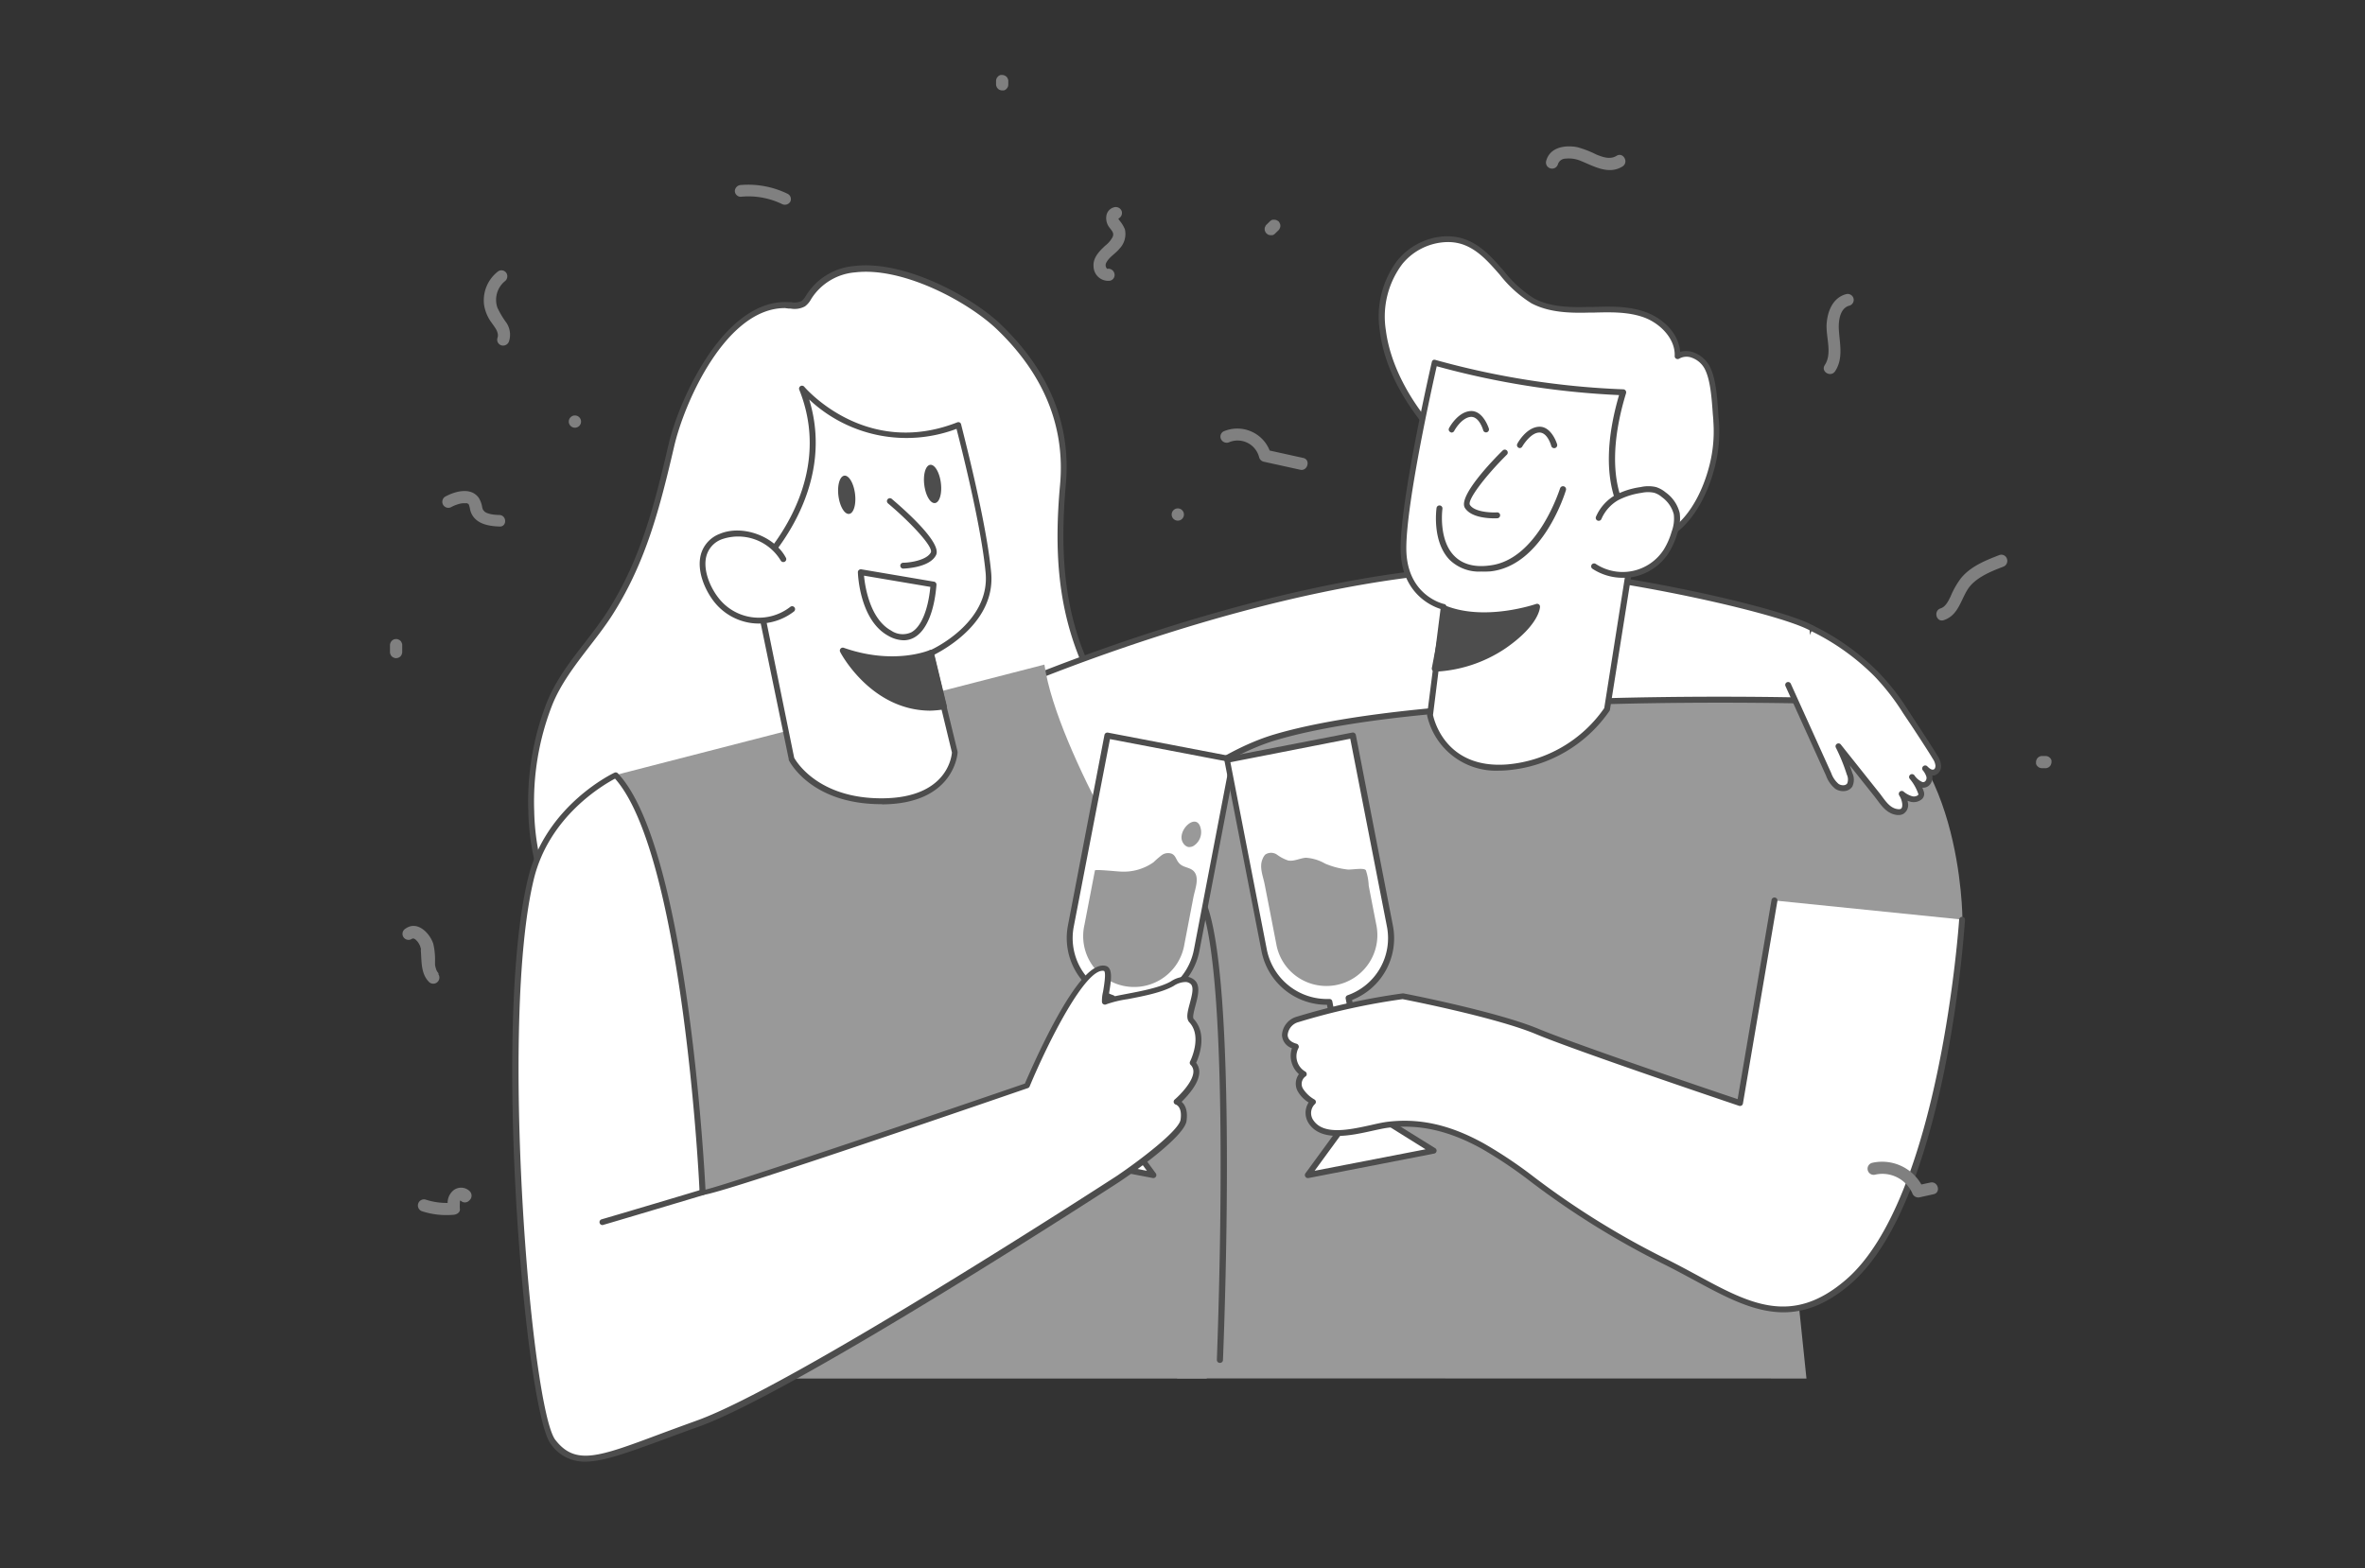 <svg xmlns="http://www.w3.org/2000/svg" width="193" height="128" fill="none"><rect width="100%" height="100%" fill="#333333" stroke="none"/><path fill="#999" d="m147.419 112.53-2.937-28.293 15.667-9.168s0-15.149-9.485-18.055c-7.018-2.153-21.197-2.45-21.197-2.45-7.891-1.223-37.584 1.15-39.086 5.452-1.402 4.033 4.881 47.081 5.683 52.504z"/><path fill="#4D4D4D" d="M99.53 111.254a.24.24 0 0 1-.225-.249c-.001-.317 1.295-31.582-1.441-37.404a.241.241 0 1 1 .437-.206c2.803 5.913 1.555 36.32 1.502 37.61a.24.24 0 0 1-.17.239.24.24 0 0 1-.103.01"/><path fill="#fff" d="M81.53 26.717c-3.054-2.958-12.207-7.624-15.5-2.479a1.8 1.8 0 0 1-.48.58c-.372.166-.787.21-1.186.125-5.04-.345-8.678 7.538-9.6 11.47-1.123 4.834-2.222 9.217-4.886 13.475-1.599 2.561-3.974 4.83-5.088 7.673a22 22 0 0 0-1.44 8.694 19.5 19.5 0 0 0 1.54 7.193c2.117 4.714 6.668 8.056 11.612 9.59s10.262 1.4 15.36.633c4.848-.729 9.72-2.086 13.694-4.953s6.946-7.486 6.874-12.377c-.062-4.82-2.789-9.025-4.407-13.427s-1.708-8.809-1.295-13.34c.465-5.045-1.565-9.361-5.199-12.857"/><path fill="#4D4D4D" d="M65.013 84.439c-2.906.027-5.8-.384-8.583-1.218-5.458-1.679-9.74-5.222-11.755-9.711a19.6 19.6 0 0 1-1.56-7.289c-.108-3 .393-5.99 1.474-8.79.71-1.822 1.92-3.419 3.13-4.963.68-.887 1.391-1.808 1.977-2.743 2.568-4.11 3.672-8.324 4.852-13.403.884-3.803 4.608-11.988 9.845-11.657h.163c.293.06.597.027.87-.096a1.4 1.4 0 0 0 .33-.413l.063-.095a5.13 5.13 0 0 1 3.921-2.35c4.061-.48 9.553 2.484 11.957 4.795 3.946 3.798 5.727 8.19 5.28 13.063-.48 5.409-.09 9.49 1.287 13.235a76 76 0 0 0 1.579 3.764c1.373 3.074 2.793 6.258 2.841 9.73.058 4.599-2.61 9.408-6.97 12.554-3.484 2.513-7.866 4.1-13.8 4.992a46.4 46.4 0 0 1-6.901.595m-.96-59.29c-4.8 0-8.204 7.673-9.039 11.303-1.19 5.121-2.309 9.37-4.915 13.547-.595.959-1.31 1.884-2.002 2.78-1.166 1.516-2.376 3.089-3.062 4.849a21.7 21.7 0 0 0-1.44 8.593c.047 2.446.564 4.86 1.522 7.112 1.92 4.315 6.21 7.835 11.462 9.451 4.291 1.324 9.288 1.53 15.274.628 5.85-.882 10.166-2.44 13.588-4.91 4.234-3.055 6.826-7.716 6.768-12.161-.043-3.357-1.44-6.507-2.798-9.538-.552-1.242-1.123-2.522-1.594-3.798-1.401-3.836-1.81-7.96-1.31-13.427.427-4.718-1.296-8.986-5.136-12.679-2.338-2.249-7.656-5.121-11.568-4.666a4.68 4.68 0 0 0-3.576 2.13l-.058.096a1.75 1.75 0 0 1-.48.551c-.36.192-.775.255-1.176.177h-.158z"/><path fill="#fff" d="M80.094 57.11s22.358-10.185 41.453-10.732c7.396-.211 23.558 3.3 26.366 4.93l.379 5.898s-30.893-.96-44.16 2.959c-8.553 2.508-17.424 13.35-17.424 13.35z"/><path fill="#4D4D4D" d="M86.699 73.755h-.029a.23.23 0 0 1-.182-.144l-6.605-16.405a.24.24 0 0 1 .12-.307c.225-.105 22.622-10.214 41.544-10.756 7.334-.197 23.549 3.251 26.496 4.963a.23.23 0 0 1 .12.192l.379 5.898a.27.27 0 0 1-.067.183.2.2 0 0 1-.183.072c-.307 0-31.003-.892-44.092 2.949-8.386 2.46-17.218 13.163-17.31 13.273a.24.24 0 0 1-.191.082M80.4 57.235l6.37 15.824c1.531-1.788 9.571-10.861 17.28-13.124 12.513-3.674 40.939-3.055 43.982-2.974l-.355-5.51c-3.125-1.663-19.104-5.04-26.131-4.833-17.847.508-38.832 9.59-41.146 10.617"/><path fill="#999" d="m54.726 90.999 5.352 21.531h38.4l-3.75-37.778s-8.437-13.254-9.498-20.5l-34.997 9.015S57.26 78.167 54.726 91"/><path fill="#fff" d="m75.971 53.312 1.954 8.095s-.154 3.951-5.885 3.999-7.45-3.467-7.45-3.467l-3.11-15.23s7.34-6.613 3.984-15.005c0 0 4.987 6.014 12.763 2.983 0 0 2.055 7.725 2.453 12.07.398 4.344-4.709 6.555-4.709 6.555"/><path fill="#4D4D4D" d="M71.92 65.646c-5.717 0-7.479-3.453-7.55-3.602a.1.1 0 0 1 0-.057l-3.14-15.211a.25.25 0 0 1 .077-.225c.072-.063 7.176-6.604 3.917-14.741a.24.24 0 0 1 .408-.24c.052.058 4.977 5.846 12.48 2.91a.25.25 0 0 1 .197 0 .25.25 0 0 1 .124.154c0 .077 2.06 7.797 2.453 12.109.37 3.984-3.734 6.233-4.66 6.713l1.92 7.907a.3.3 0 0 1 0 .068c0 .038-.231 4.181-6.12 4.23zm-7.11-3.789c.169.307 1.96 3.31 7.114 3.31h.116c5.213-.044 5.616-3.358 5.644-3.741l-1.948-8.061a.235.235 0 0 1 .139-.273c.048 0 4.934-2.197 4.56-6.316-.35-3.836-2.02-10.391-2.376-11.768a11.59 11.59 0 0 1-12.024-2.397c2.285 7.437-3.456 13.355-4.296 14.175z"/><path fill="#fff" d="M63.923 45.64c-.878-1.655-3.36-2.576-5.088-1.842-2.26.96-1.574 3.592-.418 5.121a4.406 4.406 0 0 0 6.24.81"/><path fill="#4D4D4D" d="M61.921 50.9q-.296-.001-.59-.038a4.67 4.67 0 0 1-3.1-1.799c-.702-.92-1.393-2.47-1.033-3.807a2.51 2.51 0 0 1 1.54-1.678c1.834-.773 4.46.177 5.396 1.951a.235.235 0 0 1-.185.35.24.24 0 0 1-.237-.124 4.06 4.06 0 0 0-4.8-1.736 2.02 2.02 0 0 0-1.263 1.362c-.297 1.093.264 2.493.96 3.395a4.16 4.16 0 0 0 4.42 1.498 4.2 4.2 0 0 0 1.465-.736.241.241 0 0 1 .298.379 4.7 4.7 0 0 1-2.87.983"/><path fill="#fff" d="M72.592 40.911s4.008 3.357 3.552 4.287-2.458.96-2.458.96"/><path fill="#4D4D4D" d="M73.71 46.416a.24.24 0 0 1 0-.48c.514 0 1.92-.196 2.252-.843.22-.446-1.628-2.431-3.495-4a.24.24 0 1 1 .307-.369c.96.82 4.119 3.573 3.615 4.585s-2.448 1.098-2.67 1.107zm2.591-5.35c.374-.047.589-.783.48-1.645s-.499-1.523-.872-1.476c-.374.047-.589.784-.48 1.645.108.862.499 1.523.872 1.476m-7.006.885c.373-.047.588-.783.48-1.645-.109-.862-.5-1.523-.873-1.476s-.588.784-.48 1.645c.109.862.5 1.523.873 1.476m6.676 11.361s-2.942 1.314-7.2-.182c0 0 2.76 5.356 8.251 4.56z"/><path fill="#4D4D4D" d="M75.937 58.012c-4.857 0-7.349-4.724-7.373-4.796a.238.238 0 0 1 .153-.34.24.24 0 0 1 .14.005c4.11 1.438 6.984.201 7.013.187a.24.24 0 0 1 .287.064.2.2 0 0 1 .044.094l1.061 4.378a.24.24 0 0 1-.201.297 8 8 0 0 1-1.124.11m-6.619-4.455c.85 1.285 3.36 4.373 7.411 3.932l-.93-3.836c-2.119.64-4.383.607-6.48-.096m4.42-1.289a2.64 2.64 0 0 1-1.258-.37c-2.332-1.28-2.467-5.02-2.472-5.178a.23.23 0 0 1 .082-.187.25.25 0 0 1 .197-.058l5.933 1.007a.245.245 0 0 1 .201.254c-.173 2.21-.84 3.779-1.833 4.316a1.75 1.75 0 0 1-.85.216m-3.23-5.275c.081.882.48 3.525 2.208 4.479a1.67 1.67 0 0 0 1.646.148c.802-.431 1.378-1.812 1.56-3.711z"/><path fill="#fff" d="M138.184 28.99a1.44 1.44 0 0 0-1.277.082c.062-1.544-1.234-2.878-2.693-3.395-1.459-.518-3.048-.427-4.593-.384-1.546.043-3.168 0-4.532-.734-2.164-1.18-3.244-3.922-5.553-4.795-1.843-.695-4.042.11-5.28 1.635a7.37 7.37 0 0 0-1.387 5.577c.398 3.218 2.313 6.344 4.502 8.684a28 28 0 0 0 3.84 3.223l2.88 2.11c2.918 2.163 7.051 4.316 10.848 3.194 2.534-.744 4.027-3.357 4.699-5.755.391-1.323.541-2.705.442-4.08-.115-1.281-.144-3.276-.735-4.398a2.2 2.2 0 0 0-1.161-.964"/><path fill="#4D4D4D" d="M132.75 44.733c-3.259 0-6.494-1.822-8.817-3.543l-2.88-2.11a28 28 0 0 1-3.884-3.252c-1.497-1.597-4.075-4.857-4.569-8.818a7.6 7.6 0 0 1 1.44-5.755c1.373-1.678 3.71-2.397 5.558-1.707 1.301.48 2.223 1.544 3.12 2.566a9.6 9.6 0 0 0 2.463 2.239c1.334.724 2.976.743 4.406.705h.365c1.44-.048 2.937-.091 4.32.408 1.382.498 2.707 1.673 2.841 3.256a1.8 1.8 0 0 1 1.133.057c.54.208.989.6 1.267 1.108.509.959.62 2.517.706 3.76 0 .258.038.479.058.728a11.7 11.7 0 0 1-.452 4.167c-.412 1.439-1.713 4.973-4.862 5.894a8 8 0 0 1-2.213.297M118.125 19.76a4.88 4.88 0 0 0-3.692 1.798 7.15 7.15 0 0 0-1.339 5.395c.351 2.791 1.968 5.908 4.445 8.545a27 27 0 0 0 3.816 3.194l2.856 2.115c2.77 2.047 6.864 4.258 10.642 3.155 2.918-.853 4.142-4.177 4.536-5.562a11.2 11.2 0 0 0 .432-4c0-.225-.039-.48-.053-.733-.087-1.2-.192-2.69-.658-3.568a1.92 1.92 0 0 0-1.008-.883 1.2 1.2 0 0 0-1.07.063.25.25 0 0 1-.25 0 .23.23 0 0 1-.115-.216c.062-1.439-1.229-2.695-2.53-3.16s-2.75-.422-4.147-.384h-.365c-1.497.039-3.211 0-4.651-.762a10 10 0 0 1-2.592-2.345c-.897-1.021-1.742-1.985-2.933-2.431a3.7 3.7 0 0 0-1.324-.22"/><path fill="#fff" d="m117.822 49.543-1.123 8.828s.854 4.685 6.336 4.268a10.94 10.94 0 0 0 8.112-4.733l2.357-14.865s-3.567-2.72-1.037-11.03a66 66 0 0 1-15.384-2.426s-2.515 10.914-2.544 15.096c-.029 4.181 3.283 4.862 3.283 4.862"/><path fill="#4D4D4D" d="M122.363 62.908a5.76 5.76 0 0 1-5.899-4.494.2.2 0 0 1 0-.072l1.094-8.631c-.768-.245-3.288-1.333-3.259-5.026.029-4.162 2.448-14.702 2.549-15.148a.24.24 0 0 1 .115-.154.25.25 0 0 1 .187 0 66.5 66.5 0 0 0 15.322 2.398.24.24 0 0 1 .23.202.3.3 0 0 1-.004.11c-1.282 4.196-.961 6.9-.447 8.43.247.887.732 1.69 1.402 2.32a.25.25 0 0 1 .091.231l-2.362 14.866a.2.2 0 0 1-.033.086 11.27 11.27 0 0 1-8.3 4.848 7 7 0 0 1-.686.034m-5.419-4.542c.091.446 1.07 4.431 6.072 4.033a10.76 10.76 0 0 0 7.901-4.594l2.313-14.673c-.609-.552-3.264-3.482-1.104-10.881a67.5 67.5 0 0 1-14.88-2.354c-.374 1.65-2.457 11.029-2.481 14.798-.029 3.937 3.057 4.608 3.091 4.613a.235.235 0 0 1 .187.264z"/><path fill="#fff" d="M130.456 42.273a3.5 3.5 0 0 1 1.469-1.65 6.2 6.2 0 0 1 2.001-.628 2.56 2.56 0 0 1 1.143 0c.258.085.497.219.705.394a2.7 2.7 0 0 1 1.056 1.539 3.2 3.2 0 0 1-.177 1.515 6.6 6.6 0 0 1-.668 1.54 4.23 4.23 0 0 1-4.339 1.891 4.2 4.2 0 0 1-1.545-.616"/><path fill="#4D4D4D" d="M132.423 47.165a4.5 4.5 0 0 1-2.452-.725.24.24 0 0 1-.118-.247.2.2 0 0 1 .035-.09.23.23 0 0 1 .157-.106.24.24 0 0 1 .185.04 3.99 3.99 0 0 0 5.549-1.18c.28-.46.496-.957.643-1.476.169-.446.226-.927.168-1.4a2.5 2.5 0 0 0-.96-1.396 1.8 1.8 0 0 0-.624-.355 2.4 2.4 0 0 0-1.032 0 6 6 0 0 0-1.92.6 3.26 3.26 0 0 0-1.368 1.54.24.24 0 0 1-.442-.193c.319-.74.87-1.358 1.57-1.76a6.3 6.3 0 0 1 2.078-.657 2.8 2.8 0 0 1 1.253 0c.288.094.555.242.787.437a2.92 2.92 0 0 1 1.143 1.683 3.4 3.4 0 0 1-.183 1.63 6.6 6.6 0 0 1-.696 1.593 4.5 4.5 0 0 1-2.827 1.975 4.4 4.4 0 0 1-.946.086m-15.34 7.409a11.1 11.1 0 0 0 5.659-1.865c2.688-1.86 2.698-3.19 2.698-3.19s-4.08 1.44-7.426.188z"/><path fill="#4D4D4D" d="M117.083 54.813a.24.24 0 0 1-.184-.087.2.2 0 0 1-.047-.092.2.2 0 0 1-.004-.104l.931-4.877a.25.25 0 0 1 .12-.163.25.25 0 0 1 .201 0c3.216 1.209 7.2-.172 7.258-.187a.25.25 0 0 1 .221.029.23.23 0 0 1 .096.197c0 .057-.043 1.476-2.799 3.385a11.2 11.2 0 0 1-5.793 1.918zm1.113-4.795-.82 4.316c1.869-.15 3.67-.775 5.232-1.813 1.713-1.19 2.294-2.144 2.491-2.638-1.104.317-4.171 1.046-6.903.14z"/><path fill="#fff" d="M122.81 36.946s-3.562 3.548-3.048 4.387c.513.84 2.428.734 2.428.734"/><path fill="#4D4D4D" d="M121.945 42.312c-.586 0-1.92-.087-2.4-.854-.566-.93 2.218-3.836 3.086-4.685a.242.242 0 0 1 .412.17.24.24 0 0 1-.071.17c-1.857 1.851-3.24 3.726-3.019 4.096.36.59 1.723.647 2.213.618a.24.24 0 0 1 .175.059.2.2 0 0 1 .057.075q.02.044.022.092a.243.243 0 0 1-.225.254z"/><path fill="#fff" d="m97.662 77.538 2.976-15.546-10.257-1.966-2.981 15.55a5.21 5.21 0 0 0 3.36 5.89l-1.776 9.274-5.122 3.198 10.258 1.966-3.576-4.867 1.8-9.255a5.23 5.23 0 0 0 5.318-4.244"/><path fill="#4D4D4D" d="M94.14 96.168h-.044l-10.258-1.966a.235.235 0 0 1-.081-.436l5.03-3.146 1.723-9.001a5.42 5.42 0 0 1-3.36-6.07l2.981-15.552a.25.25 0 0 1 .1-.154.27.27 0 0 1 .183-.038l10.258 1.966a.24.24 0 0 1 .192.278L97.884 77.6a5.42 5.42 0 0 1-5.353 4.422l-1.718 8.972 3.513 4.795a.24.24 0 0 1 0 .269.25.25 0 0 1-.187.11m-9.6-2.326 9.057 1.731L90.38 91.2a.25.25 0 0 1-.043-.182l1.78-9.274a.22.22 0 0 1 .245-.192 4.96 4.96 0 0 0 5.069-4.033l2.938-15.316-9.788-1.87L87.63 75.62a4.935 4.935 0 0 0 3.221 5.62.244.244 0 0 1 .159.273l-1.781 9.27a.22.22 0 0 1-.106.158z"/><path fill="#999" d="m89.353 71.055-.854 4.44a4.15 4.15 0 0 0 3.27 5 4.16 4.16 0 0 0 4.313-1.885c.294-.473.49-1 .577-1.551l.73-3.803c.124-.657.547-1.645 0-2.168-.308-.287-.783-.268-1.105-.565-.321-.298-.302-.662-.657-.83a.88.88 0 0 0-.83.12q-.347.27-.663.575a4.22 4.22 0 0 1-2.707.758c-.183 0-2.05-.197-2.074-.091m8.66-3.275c-.23-1.712-2.141.09-1.44 1.069.087.138.222.24.379.288a.68.68 0 0 0 .533-.144 1.32 1.32 0 0 0 .528-1.213"/><path fill="#fff" d="m113.416 75.548-3.024-15.542-10.253 1.99 3.024 15.542a5.215 5.215 0 0 0 5.328 4.215l1.8 9.265-3.561 4.877 10.252-1.99-5.131-3.19-1.8-9.269a5.21 5.21 0 0 0 3.365-5.898"/><path fill="#4D4D4D" d="M106.729 96.168a.23.23 0 0 1-.201-.115.24.24 0 0 1-.042-.134.24.24 0 0 1 .042-.135l3.504-4.795-1.743-8.967a5.42 5.42 0 0 1-5.347-4.407l-3.024-15.542a.245.245 0 0 1 .192-.283l10.253-1.99a.23.23 0 0 1 .177.039c.054.035.092.09.106.153l3.019 15.542a5.41 5.41 0 0 1-3.326 6.095l1.742 8.967 5.04 3.131a.24.24 0 0 1 .045.375.24.24 0 0 1-.126.066l-10.268 2zm1.762-14.62a.234.234 0 0 1 .235.19l1.8 9.266a.2.2 0 0 1 0 .098.2.2 0 0 1-.043.088l-3.202 4.383 9.053-1.755-4.608-2.877a.23.23 0 0 1-.11-.158l-1.8-9.265a.24.24 0 0 1 .153-.273 4.94 4.94 0 0 0 3.211-5.625l-2.99-15.316-9.782 1.918 2.976 15.302a5.01 5.01 0 0 0 5.083 4.023z"/><path fill="#999" d="m111.467 71.045-.029-.033c-.197-.187-1.157 0-1.474-.034a6.5 6.5 0 0 1-1.824-.48 3.6 3.6 0 0 0-1.574-.479c-.48.034-.96.312-1.44.225a3.3 3.3 0 0 1-.917-.48.85.85 0 0 0-.96 0 1.1 1.1 0 0 0-.216.36c-.288.667.044 1.396.173 2.077l.399 2.033.547 2.82a4.14 4.14 0 0 0 3.246 3.346 4.16 4.16 0 0 0 4.313-1.773 4.14 4.14 0 0 0 .601-3.156 711 711 0 0 1-.615-3.17 4.6 4.6 0 0 0-.23-1.256"/><path fill="#fff" d="M50.248 63.267s-5.472 2.518-6.917 8.44c-2.88 11.739-.254 43.379 1.805 45.997s4.416 1.141 11.803-1.496c7.992-2.878 34.3-19.982 34.3-19.982s5.156-3.463 5.343-4.796-.561-1.496-.561-1.496 2.433-2.057 1.31-3.184c0 0 1.123-2.153-.096-3.462-.533-.576 1.291-3.218-.48-3.357-.39.005-.77.129-1.09.355-1.526.868-4.761 1.093-5.49 1.491-.068-.364.585-2.59 0-2.738-2.146-.537-6.36 9.567-6.36 9.567s-26.477 9.11-26.477 8.732-1.388-28.024-7.09-34.07"/><path fill="#4D4D4D" d="M47.757 119.315a3.32 3.32 0 0 1-2.808-1.439c-2.079-2.642-4.8-34.094-1.853-46.198 1.44-5.97 6.993-8.579 7.05-8.603a.235.235 0 0 1 .274.053c5.53 5.855 7.008 31.112 7.152 33.985 1.983-.48 16.368-5.328 26.064-8.66.212-.48 1.181-2.739 2.343-4.906 1.843-3.42 3.235-4.959 4.258-4.7.619.154.431 1.261.268 2.24 0 .12-.043.254-.062.369.37-.11.893-.206 1.507-.326 1.215-.23 2.722-.518 3.6-1.017.362-.248.79-.382 1.229-.383a1.07 1.07 0 0 1 .826.412c.345.48.134 1.261-.049 1.947-.1.383-.259.959-.144 1.084 1.138 1.227.447 3.05.202 3.587.18.23.271.518.254.81-.038.92-.988 1.918-1.44 2.374.255.215.529.666.399 1.568-.197 1.376-4.906 4.58-5.443 4.939-.264.173-26.43 17.177-34.354 20.006-1.114.398-2.117.772-3.02 1.108-2.86 1.04-4.78 1.75-6.253 1.75M50.19 63.56c-.893.48-5.361 3.016-6.624 8.2-2.827 11.6-.24 43.249 1.762 45.79 1.641 2.091 3.508 1.391 8.51-.479.902-.336 1.92-.71 3.02-1.108 7.871-2.815 33.988-19.785 34.252-19.953 1.954-1.319 5.107-3.731 5.232-4.609.154-1.06-.365-1.227-.384-1.232a.24.24 0 0 1-.173-.182.24.24 0 0 1 .077-.23c.413-.35 1.493-1.439 1.526-2.25a.74.74 0 0 0-.225-.58.24.24 0 0 1-.043-.283s1.027-2.018-.058-3.188c-.297-.317-.144-.883.029-1.535s.336-1.242.12-1.549a.62.62 0 0 0-.48-.21 1.8 1.8 0 0 0-.96.325c-.96.542-2.496.835-3.744 1.074a9 9 0 0 0-1.747.422.24.24 0 0 1-.221 0 .23.23 0 0 1-.13-.172 3 3 0 0 1 .087-.849c.072-.427.264-1.554.086-1.702-1.44-.346-4.478 5.596-6.077 9.427a.24.24 0 0 1-.144.135c-26.241 9.024-26.558 8.804-26.688 8.708a.25.25 0 0 1-.105-.201c.014-.245-1.315-27.487-6.898-33.77"/><path fill="#4D4D4D" d="M49.163 100.004a.24.24 0 0 1-.23-.177.236.236 0 0 1 .163-.293c.667-.187 8.102-2.397 8.16-2.43a.24.24 0 0 1 .3.347.24.24 0 0 1-.166.108c-.307.096-7.512 2.249-8.184 2.436z"/><path fill="#fff" d="M160.148 75.069s-1.492 22.835-9.331 29.572c-5.419 4.661-9.499.998-15.019-1.712a67 67 0 0 1-10.69-6.636 35 35 0 0 0-4.08-2.743c-2.332-1.29-4.852-2.1-7.747-1.746-1.641.202-5.016 1.52-6.24-.187a1.246 1.246 0 0 1 .125-1.669 2.83 2.83 0 0 1-1.061-.997.97.97 0 0 1-.114-.706.96.96 0 0 1 .407-.589 1.684 1.684 0 0 1-.638-2.22c-1.44-.393-.96-1.89.163-2.235a55.6 55.6 0 0 1 8.558-1.884s7.546 1.438 10.959 2.877 16.574 5.85 16.574 5.85l2.808-16.534"/><path fill="#4D4D4D" d="M145.547 107.125c-2.438 0-4.766-1.261-7.3-2.632-.821-.441-1.671-.902-2.554-1.338a67.6 67.6 0 0 1-10.728-6.66 36 36 0 0 0-4.051-2.725c-2.674-1.477-5.088-2.023-7.604-1.716-.355.043-.811.143-1.296.249-1.742.388-4.128.92-5.169-.537a1.565 1.565 0 0 1-.053-1.77 2.6 2.6 0 0 1-.898-.93 1.3 1.3 0 0 1 .106-1.381 2 2 0 0 1-.595-.959c-.11-.38-.102-.785.024-1.16a1.19 1.19 0 0 1-.811-1.084 1.66 1.66 0 0 1 1.252-1.501 55.5 55.5 0 0 1 8.602-1.89h.038c.077 0 7.608 1.473 11.002 2.878 3.096 1.294 14.4 5.121 16.291 5.754l2.765-16.256a.24.24 0 0 1 .099-.158.245.245 0 0 1 .34.058.25.25 0 0 1 .041.181l-2.813 16.535a.23.23 0 0 1-.11.163.25.25 0 0 1-.202.024c-.129-.043-13.214-4.446-16.593-5.86-3.221-1.343-10.277-2.733-10.868-2.849a55 55 0 0 0-8.481 1.87 1.19 1.19 0 0 0-.898 1.05c0 .341.264.595.725.72a.24.24 0 0 1 .158.14.23.23 0 0 1 0 .21 1.44 1.44 0 0 0 .548 1.918.24.24 0 0 1 .09.089.24.24 0 0 1 0 .247.23.23 0 0 1-.095.086.755.755 0 0 0-.187.96c.239.378.569.691.96.91a.233.233 0 0 1 .075.304.24.24 0 0 1-.075.085 1.02 1.02 0 0 0-.072 1.338c.854 1.199 2.971.724 4.675.35.48-.11.96-.216 1.339-.264 2.621-.321 5.131.245 7.891 1.78a36 36 0 0 1 4.109 2.756 67 67 0 0 0 10.651 6.613c.893.441 1.748.902 2.573 1.348 4.32 2.349 7.762 4.205 12.187.398 7.68-6.599 9.231-29.175 9.245-29.405a.24.24 0 0 1 .084-.164.24.24 0 0 1 .175-.057.23.23 0 0 1 .164.08.2.2 0 0 1 .046.082q.015.045.011.092a100 100 0 0 1-1.689 12.29c-1.805 8.747-4.388 14.617-7.68 17.446-1.949 1.664-3.725 2.292-5.444 2.292"/><path fill="#fff" d="m145.912 55.916 3.302 7.298c.134.373.364.704.667.96a.774.774 0 0 0 1.061-.11 1.1 1.1 0 0 0 0-.907q-.37-1.157-.912-2.244l3.125 3.927c.48.59.893 1.371 1.733 1.439a.6.6 0 0 0 .35-.058.65.65 0 0 0 .23-.652 1.8 1.8 0 0 0-.283-.772c.238.197.514.342.811.427.36.076.912-.087.773-.542a4.3 4.3 0 0 0-.725-1.266c.193.286.467.508.788.638a.56.56 0 0 0 .614-.744 1.9 1.9 0 0 0-.336-.594c.187.191.422.402.686.345a.546.546 0 0 0 .38-.561 1.5 1.5 0 0 0-.255-.681c-.408-.71-2.049-3.17-2.4-3.736a19 19 0 0 0-2.352-3.035 19.5 19.5 0 0 0-5.241-3.75"/><path fill="#4D4D4D" d="M154.96 66.533h-.096c-.807-.063-1.268-.681-1.671-1.228l-.23-.302-2.016-2.532q.115.31.216.628a1.31 1.31 0 0 1 0 1.108.83.83 0 0 1-.543.355 1.14 1.14 0 0 1-.854-.177 2.46 2.46 0 0 1-.749-1.07l-3.307-7.303a.2.2 0 0 1-.023-.09.2.2 0 0 1 .014-.093.23.23 0 0 1 .124-.134.24.24 0 0 1 .317.12l3.302 7.299c.118.337.322.638.591.873a.67.67 0 0 0 .48.105.36.36 0 0 0 .235-.149.9.9 0 0 0-.034-.705 15 15 0 0 0-.897-2.21.234.234 0 0 1 .086-.307.24.24 0 0 1 .317.053l3.125 3.927q.123.15.24.317c.379.508.734.987 1.32 1.035q.111.015.216-.028c.105-.058.129-.25.11-.418a1.6 1.6 0 0 0-.24-.671.23.23 0 0 1-.037-.159.24.24 0 0 1 .378-.168c.208.18.452.312.715.39a.56.56 0 0 0 .48-.097s.048-.048 0-.144a3.9 3.9 0 0 0-.686-1.189.2.2 0 0 1-.04-.083.2.2 0 0 1-.005-.092.236.236 0 0 1 .27-.199c.063.009.12.041.159.091.157.24.38.43.643.547a.24.24 0 0 0 .25-.067.4.4 0 0 0 .081-.379 1.5 1.5 0 0 0-.293-.513.246.246 0 0 1 .039-.326.24.24 0 0 1 .326 0c.13.134.322.302.48.278.159-.024.192-.192.192-.326a1.2 1.2 0 0 0-.221-.566c-.278-.48-1.128-1.779-1.752-2.728l-.662-.984a18.8 18.8 0 0 0-2.323-3.001 19.1 19.1 0 0 0-5.175-3.702.24.24 0 0 1-.117-.139.23.23 0 0 1 .072-.253.23.23 0 0 1 .261-.03 19.5 19.5 0 0 1 5.28 3.793 19 19 0 0 1 2.4 3.074c.116.182.36.551.648.997.629.959 1.484 2.259 1.767 2.748.163.235.26.51.283.796a.78.78 0 0 1-.566.8h-.154a.89.89 0 0 1-.216.768.71.71 0 0 1-.595.225q.064.15.115.307a.59.59 0 0 1-.12.604 1.04 1.04 0 0 1-.931.245 3 3 0 0 1-.269-.086q.021.085.029.172a.85.85 0 0 1-.346.882.76.76 0 0 1-.393.11m-34.071-19.876a3.44 3.44 0 0 1-2.592-.959c-1.44-1.491-1.08-4.12-1.065-4.23a.24.24 0 0 1 .094-.16.24.24 0 0 1 .179-.046.25.25 0 0 1 .16.094.25.25 0 0 1 .047.18s-.346 2.508.96 3.836c.648.667 1.617.96 2.88.791 3.941-.436 5.726-6.234 5.76-6.291a.247.247 0 0 1 .309-.17.25.25 0 0 1 .171.309c-.077.254-1.896 6.157-6.154 6.632a7 7 0 0 1-.749.014"/><path fill="#fff" d="M118.456 35.07s.629-1.193 1.546-1.26c.916-.068 1.257 1.26 1.257 1.26"/><path fill="#4D4D4D" d="M118.455 35.31a.25.25 0 0 1-.105-.043.234.234 0 0 1-.096-.321c.024-.053.705-1.314 1.737-1.39 1.032-.077 1.493 1.376 1.513 1.438q.01.046.005.093a.3.3 0 0 1-.031.089.24.24 0 0 1-.44-.057s-.312-1.123-1.008-1.089c-.773.062-1.349 1.127-1.354 1.141a.25.25 0 0 1-.221.14"/><path fill="#fff" d="M124.033 36.337s.634-1.195 1.546-1.262 1.262 1.262 1.262 1.262"/><path fill="#4D4D4D" d="M124.033 36.576a.2.2 0 0 1-.11-.028.24.24 0 0 1-.101-.322c.029-.057.706-1.314 1.742-1.39 1.037-.077 1.493 1.376 1.508 1.438a.25.25 0 0 1-.027.188.246.246 0 0 1-.339.088.24.24 0 0 1-.114-.151s-.298-1.141-1.013-1.089-1.344 1.127-1.349 1.137a.24.24 0 0 1-.197.13"/><path fill="gray" d="M35.833 79.495a.9.9 0 0 1-.259-.432 2 2 0 0 1-.072-.307v-.302a5.6 5.6 0 0 0-.144-1.415c-.288-.872-1.3-1.918-2.26-1.237a.491.491 0 1 0 .48.858.5.5 0 0 1 .08-.047h.097l.062.023.087.053.1.101q.045.042.082.091l.053.072q.077.12.134.25l.03.08c0 .049.028.092.042.14s0 .081 0 .091v.12c.068.887 0 1.88.687 2.546a.5.5 0 0 0 .705-.705zm127.959-33.841a.48.48 0 0 0-.418-.37.5.5 0 0 0-.197.02c-1.137.441-2.371.925-3.168 1.918a7 7 0 0 0-.835 1.482c-.197.407-.422.839-.811.959-.605.201-.346 1.165.264.959 1.171-.384 1.368-1.602 1.954-2.518s1.828-1.438 2.88-1.836a.506.506 0 0 0 .331-.614M64.288 15.827a7.34 7.34 0 0 0-3.84-.724.514.514 0 0 0-.48.48.48.48 0 0 0 .48.479 6.3 6.3 0 0 1 3.36.59.514.514 0 0 0 .681-.183.48.48 0 0 0-.201-.642m86.366 8.186c-1.09.287-1.522 1.41-1.589 2.436-.067 1.098.48 2.397-.153 3.356-.351.542.513 1.041.859.48.667-1.04.36-2.23.293-3.357-.044-.68.062-1.765.854-1.976a.487.487 0 0 0 .107-.895.5.5 0 0 0-.371-.044m-58.858-5.304a2.8 2.8 0 0 0-.437-.71 1 1 0 0 1-.096-.153.51.51 0 0 0 .284-.58.513.513 0 0 0-.615-.35.845.845 0 0 0-.643.695 1.26 1.26 0 0 0 .278 1.002c.183.24.37.422.23.734a2.2 2.2 0 0 1-.594.7c-.48.446-1.032.992-.96 1.721a1.193 1.193 0 0 0 1.349 1.146.48.48 0 0 0 .345-.613.51.51 0 0 0-.614-.35h.033a.5.5 0 0 1-.09-.125.44.44 0 0 1 .033-.417c.24-.441.73-.705 1.041-1.089a1.73 1.73 0 0 0 .456-1.611m-50.472 7.634a7.2 7.2 0 0 1-.734-1.232 1.97 1.97 0 0 1 .586-2.134.513.513 0 0 0 .168-.657.48.48 0 0 0-.682-.178 2.98 2.98 0 0 0-1.157 2.758c.086.52.295 1.014.61 1.438.24.355.643.796.48 1.252a.48.48 0 0 0 .35.609.51.51 0 0 0 .605-.374 1.75 1.75 0 0 0-.226-1.482m-.576 15.695a4 4 0 0 1-.638-.057 2 2 0 0 1-.322-.087.8.8 0 0 1-.21-.105q-.045 0 0 0a.3.3 0 0 1-.054-.048s-.11-.13-.072-.072a.8.8 0 0 1-.105-.283 2 2 0 0 0-.288-.762c-.653-.883-1.92-.518-2.712-.092a.492.492 0 1 0 .48.859q.251-.138.528-.22c.166-.06.342-.091.518-.092h.245l.053.029c.029.029.067.067.029 0a1 1 0 0 1 .062.086q.07.195.1.398c.26 1.103 1.36 1.353 2.348 1.386.682.082.677-.916.038-.94m65.602-4.656-2.736-.604a2.83 2.83 0 0 0-1.551-1.576 2.84 2.84 0 0 0-2.212.013.48.48 0 0 0-.178.685.514.514 0 0 0 .682.178 1.81 1.81 0 0 1 2.4 1.256.51.51 0 0 0 .35.35l3.005.662c.6.134.869-.825.24-.964m51.178 59.15-.73.159a3.69 3.69 0 0 0-4.027-1.765.5.5 0 0 0-.301.234.5.5 0 0 0 .04.55.495.495 0 0 0 .525.175 2.68 2.68 0 0 1 3.015 1.501.52.52 0 0 0 .614.35l1.128-.25c.629-.133.36-1.093-.264-.954m-119.198.705a1.004 1.004 0 0 0-1.402 0 1.32 1.32 0 0 0-.399.96 5.5 5.5 0 0 1-1.814-.279.499.499 0 0 0-.269.96c.839.27 1.724.366 2.602.282.244-.024.528-.21.48-.48a3 3 0 0 1 0-.44 1 1 0 0 1 0-.091.1.1 0 0 1 0-.044 1 1 0 0 1 .029-.1s0 .024 0 0h.033a.48.48 0 0 0 .696 0 .51.51 0 0 0 .043-.768m93.576-84.507c-.513.31-1.118.095-1.632-.116a8.3 8.3 0 0 0-1.569-.604c-.984-.182-2.223 0-2.525 1.127a.5.5 0 0 0 .047.377.503.503 0 0 0 .679.187.5.5 0 0 0 .234-.3.66.66 0 0 1 .629-.451c.427-.045.858.021 1.253.192 1.07.436 2.256 1.146 3.388.446.543-.355.044-1.218-.504-.859M104.43 18.22a.34.34 0 0 0-.101-.158l-.091-.058a.5.5 0 0 0-.254-.067h-.13a.5.5 0 0 0-.221.13l-.283.277a.4.4 0 0 0-.101.163.34.34 0 0 0-.043.192.34.34 0 0 0 .043.192.36.36 0 0 0 .101.158l.101.082a.5.5 0 0 0 .254.067h.135a.5.5 0 0 0 .216-.13l.283-.277a.4.4 0 0 0 .101-.164.32.32 0 0 0 .043-.191.34.34 0 0 0-.053-.216M82.24 6.428a.35.35 0 0 0-.1-.158.4.4 0 0 0-.164-.106.4.4 0 0 0-.192-.043h-.13a.5.5 0 0 0-.22.13l-.077.1a.5.5 0 0 0-.072.25v.283a.4.4 0 0 0 .043.191q.03.094.105.159c.041.05.097.087.159.105q.092.043.192.043h.134a.5.5 0 0 0 .221-.13l.077-.1a.5.5 0 0 0 .067-.25V6.62a.34.34 0 0 0-.043-.192m85.176 55.65a.5.5 0 0 0-.13-.22l-.101-.077a.5.5 0 0 0-.249-.067h-.283a.4.4 0 0 0-.192.038.4.4 0 0 0-.159.105.4.4 0 0 0-.105.159.44.44 0 0 0-.044.191v.135q.036.128.13.22l.101.077a.5.5 0 0 0 .249.067h.284a.37.37 0 0 0 .191-.038.4.4 0 0 0 .159-.106.34.34 0 0 0 .105-.158.5.5 0 0 0 .044-.197zM96.117 41.501a.5.5 0 1 0 0 1 .5.5 0 0 0 0-1M46.94 33.915a.5.5 0 1 0 0 .999.5.5 0 0 0 0-.999M32.78 52.473a.42.42 0 0 0-.264-.264.34.34 0 0 0-.192-.043.48.48 0 0 0-.35.144.53.53 0 0 0-.149.355v.56a.4.4 0 0 0 .043.193q.03.096.106.163a.35.35 0 0 0 .158.1.34.34 0 0 0 .192.044c.133 0 .26-.052.356-.144a.55.55 0 0 0 .144-.355v-.561a.34.34 0 0 0-.044-.192"/></svg>